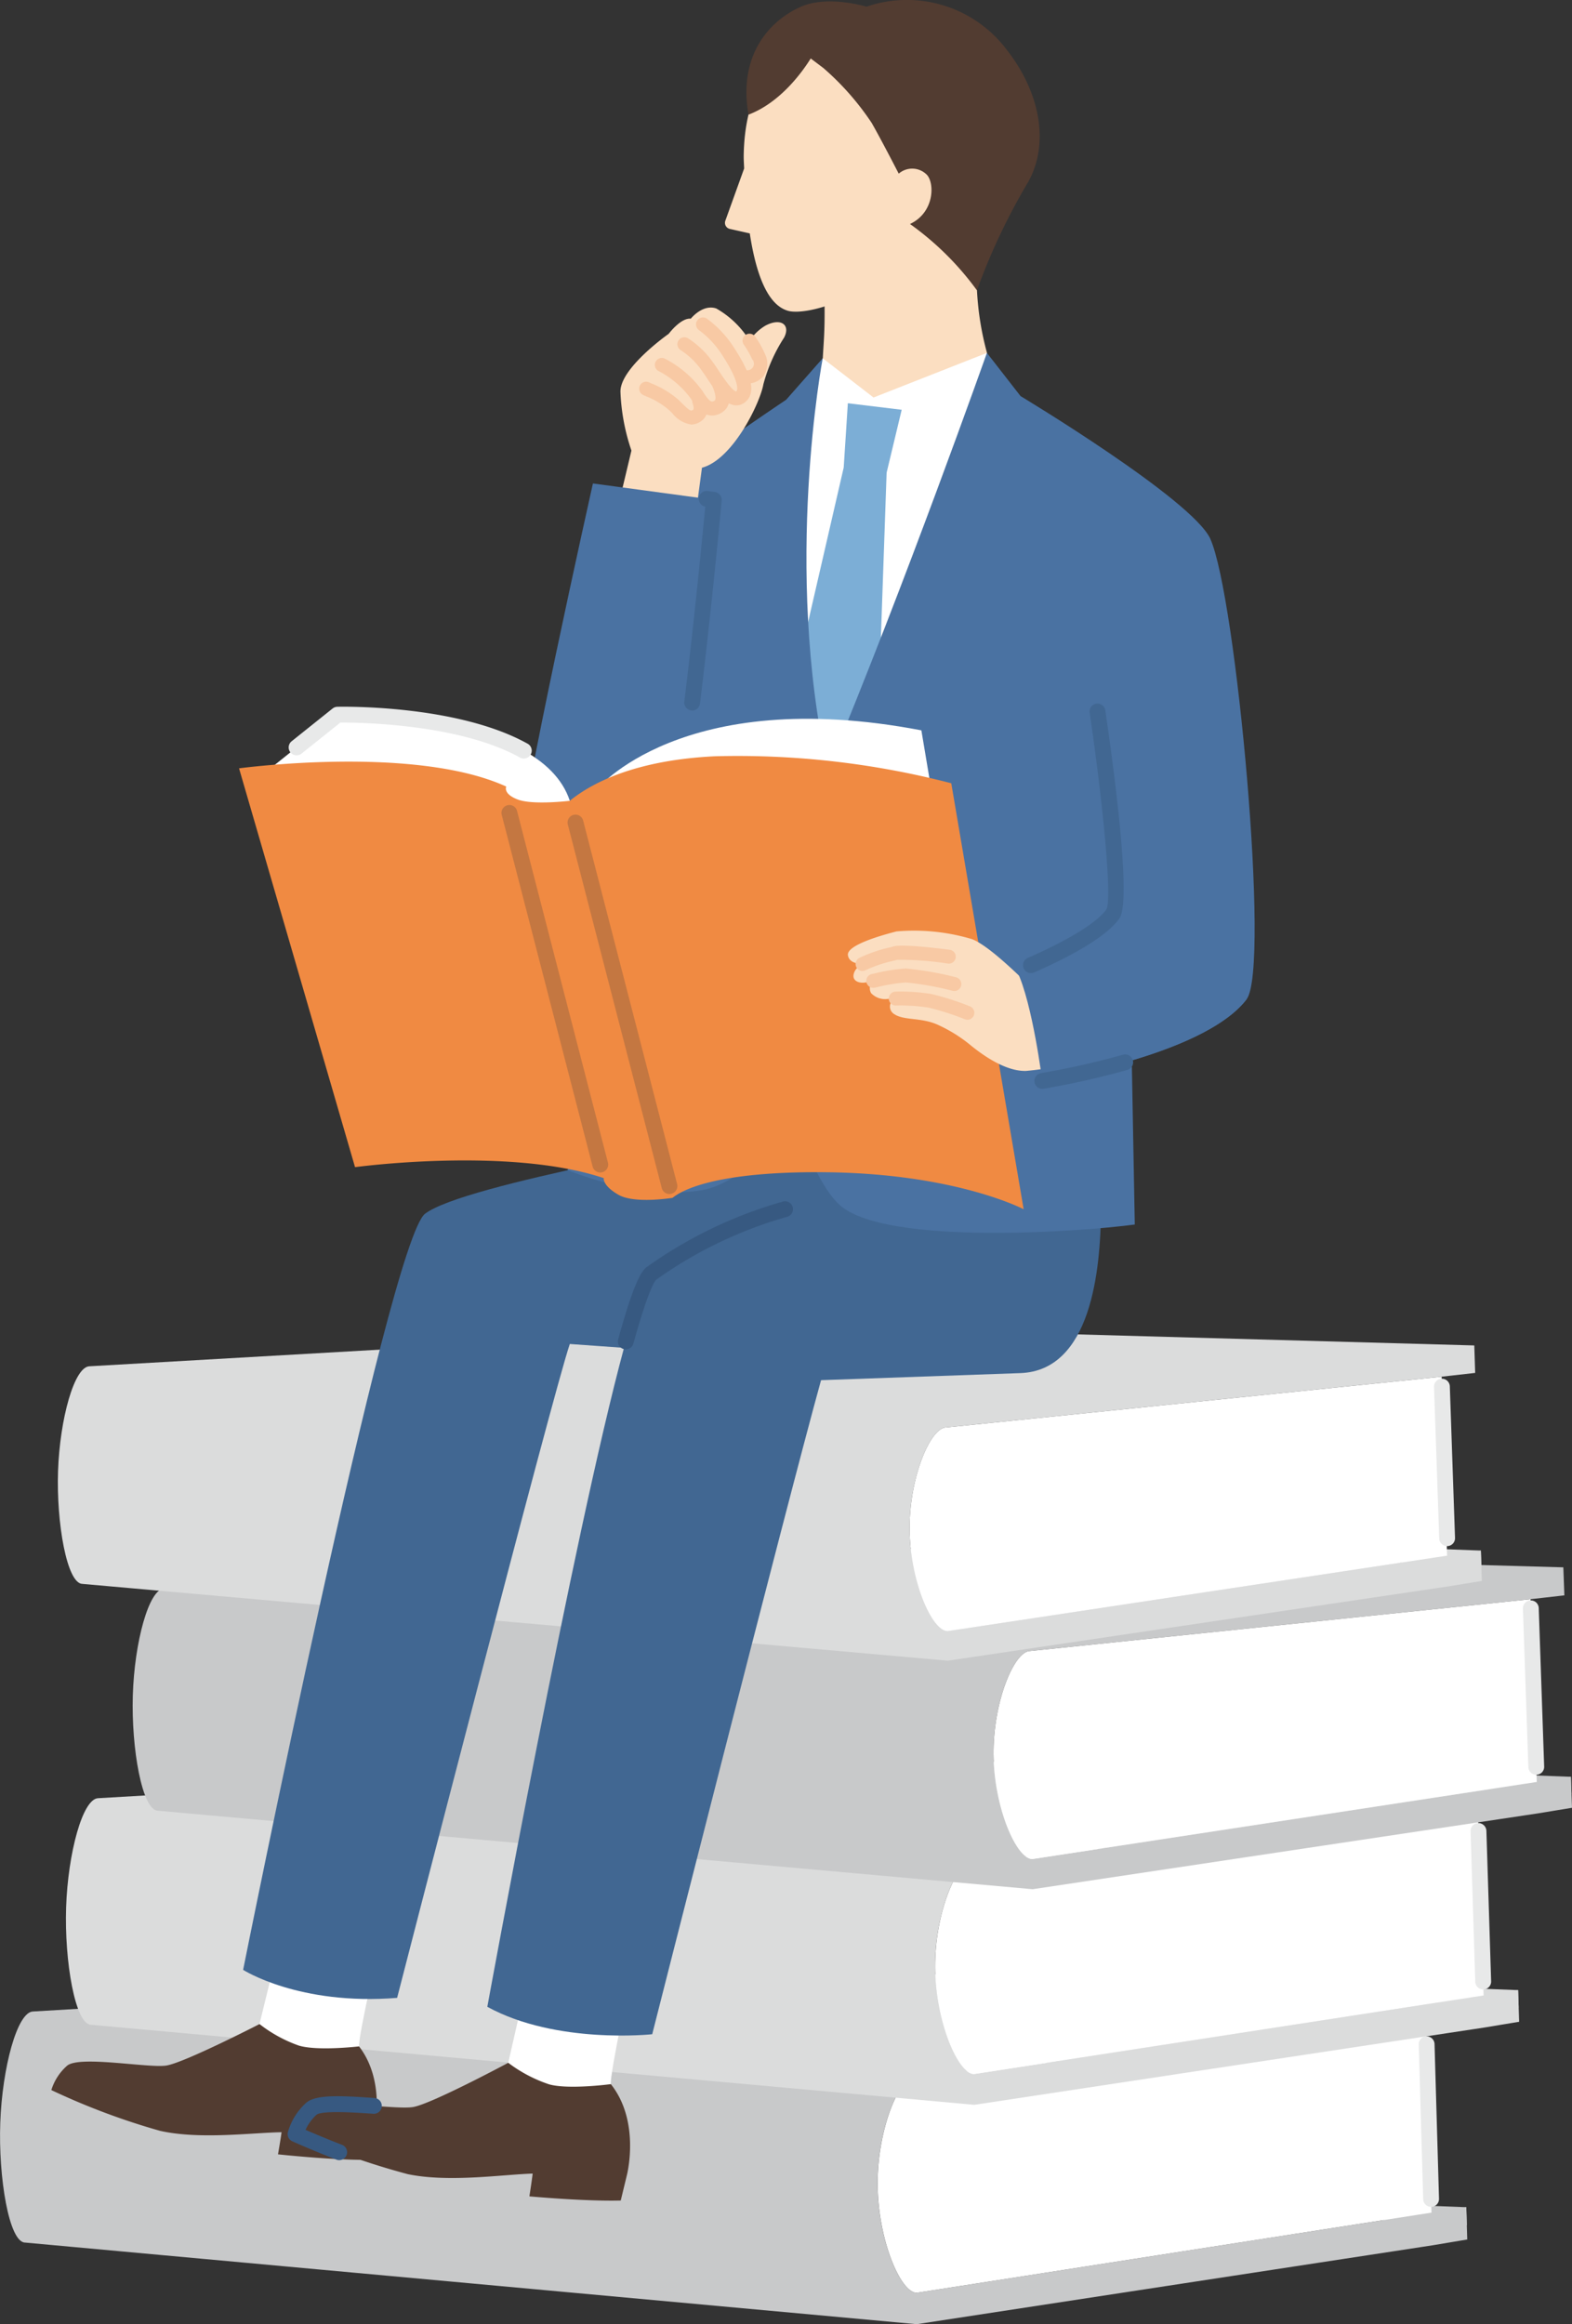 <svg id="グループ_744147" data-name="グループ 744147" xmlns="http://www.w3.org/2000/svg" xmlns:xlink="http://www.w3.org/1999/xlink" width="151.585" height="224" viewBox="0 0 151.585 224">
  <rect x="0" y="0" width="151.585" height="224" fill="#333333" stroke="none"/>
  <defs>
    <clipPath id="clip-path">
      <rect id="長方形_38899" data-name="長方形 38899" width="151.585" height="224" fill="none"/>
    </clipPath>
  </defs>
  <path id="パス_130583" data-name="パス 130583" d="M229.587,365.508l7.966.308.053,1.728-7.952.489Z" transform="translate(-96.16 -153.089)" fill="#c8c9ca"/>
  <g id="グループ_744146" data-name="グループ 744146">
    <g id="グループ_744145" data-name="グループ 744145" clip-path="url(#clip-path)">
      <path id="パス_130584" data-name="パス 130584" d="M88.4,360.77l49.724-7.6,3.36-.563-.095-3.11-53.006,8.248c-1.56,0-3.739-5.151-3.759-10.475-.021-5.3,2.1-10.374,3.642-10.374l49.238-5.193,3.332-.387-.085-2.81-68.289-1.961L3.2,330.632c-1.541,0-2.985,5.448-3.174,10.717-.19,5.295.847,11.556,2.4,11.556Z" transform="translate(0 -136.77)" fill="#c8c9ca"/>
      <path id="パス_130585" data-name="パス 130585" d="M199.028,353.736l-49.649,7.726c-1.56,0-3.738-5.151-3.759-10.475-.021-5.3,2.1-10.373,3.642-10.373l49.237-5.193Z" transform="translate(-60.991 -140.488)" fill="#fff"/>
      <path id="パス_130586" data-name="パス 130586" d="M238.31,329.519l7.889.3.056,1.695-7.873.479Z" transform="translate(-99.814 -138.016)" fill="#dbdcdc"/>
      <path id="パス_130587" data-name="パス 130587" d="M98.527,324.872l49.216-7.453,3.327-.551-.1-3.049L98.5,321.906c-1.545,0-3.715-5.05-3.749-10.271-.034-5.194,2.05-10.171,3.579-10.171l48.745-5.092,3.3-.379-.092-2.755-67.631-1.924L14.07,295.32c-1.526,0-2.94,5.343-3.112,10.509-.173,5.191.873,11.33,2.414,11.33Z" transform="translate(-4.582 -122.014)" fill="#dbdcdc"/>
      <path id="パス_130588" data-name="パス 130588" d="M208.049,317.975l-49.143,7.575c-1.545,0-3.715-5.051-3.749-10.271-.034-5.194,2.05-10.171,3.58-10.171l48.745-5.092Z" transform="translate(-64.986 -125.658)" fill="#fff"/>
      <path id="パス_130589" data-name="パス 130589" d="M247.2,294.143l7.813.3.06,1.662-7.8.47Z" transform="translate(-103.539 -123.199)" fill="#c8c9ca"/>
      <path id="パス_130590" data-name="パス 130590" d="M108.795,289.584l48.716-7.308,3.293-.541-.108-2.991-51.934,7.931c-1.53,0-3.692-4.952-3.74-10.072-.047-5.094,2-9.975,3.518-9.975l48.261-4.994,3.267-.372-.1-2.7-66.985-1.887L25.076,260.6c-1.512,0-2.9,5.24-3.05,10.306-.155,5.091.9,11.112,2.426,11.112Z" transform="translate(-9.219 -107.505)" fill="#c8c9ca"/>
      <path id="パス_130591" data-name="パス 130591" d="M217.234,282.822,168.59,290.25c-1.53,0-3.691-4.953-3.739-10.071-.048-5.094,2-9.976,3.518-9.976l48.262-4.994Z" transform="translate(-69.046 -111.08)" fill="#fff"/>
      <path id="パス_130592" data-name="パス 130592" d="M232.408,256.643l7.731.289.052,1.627-7.715.461Z" transform="translate(-97.342 -107.492)" fill="#dbdcdc"/>
      <path id="パス_130593" data-name="パス 130593" d="M95.415,252.176l48.236-7.156,3.26-.529-.094-2.929-51.423,7.766c-1.514,0-3.635-4.85-3.662-9.863-.027-4.989,2.021-9.769,3.52-9.769l47.782-4.892,3.234-.364-.085-2.647L79.9,219.946,12.671,223.8c-1.5,0-2.883,5.132-3.053,10.094-.171,4.986.851,10.882,2.362,10.882Z" transform="translate(-4.02 -92.122)" fill="#dbdcdc"/>
      <path id="パス_130594" data-name="パス 130594" d="M202.753,245.556l-48.167,7.274c-1.514,0-3.634-4.849-3.662-9.862-.027-4.989,2.021-9.769,3.52-9.769l47.782-4.892Z" transform="translate(-63.213 -95.624)" fill="#fff"/>
      <path id="パス_130595" data-name="パス 130595" d="M239.2,244.8a.762.762,0,0,1-.761-.737l-.5-14.577a.763.763,0,1,1,1.524-.052l.5,14.577a.763.763,0,0,1-.736.788H239.2" transform="translate(-99.658 -95.788)" fill="#e8e9e9"/>
      <path id="パス_130596" data-name="パス 130596" d="M253.975,282.231a.763.763,0,0,1-.762-.736l-.523-15.249a.763.763,0,1,1,1.524-.052l.523,15.248a.762.762,0,0,1-.736.788h-.027" transform="translate(-105.836 -111.184)" fill="#e8e9e9"/>
      <path id="パス_130597" data-name="パス 130597" d="M245.215,318.368a.763.763,0,0,1-.762-.739L244,303.12a.762.762,0,0,1,.739-.787.778.778,0,0,1,.786.738l.457,14.509a.762.762,0,0,1-.738.786h-.024" transform="translate(-102.195 -126.629)" fill="#e8e9e9"/>
      <path id="パス_130598" data-name="パス 130598" d="M236.593,354.137a.762.762,0,0,1-.761-.741l-.431-14.907a.762.762,0,1,1,1.524-.044l.431,14.907a.762.762,0,0,1-.74.785h-.022" transform="translate(-98.595 -141.444)" fill="#e8e9e9"/>
      <path id="パス_130599" data-name="パス 130599" d="M43.057,327.922l2.629-10.733,9.144,2.127s-2.272,9.819-2.176,10.762l-6.235,3.346Z" transform="translate(-18.034 -132.851)" fill="#fff"/>
      <path id="パス_130600" data-name="パス 130600" d="M10.033,339.68c1.172-1.016,7.838.241,9.561-.019s9-4,9-4A13.367,13.367,0,0,0,32.4,337.74c1.827.538,5.791.072,5.791.072,2.751,3.569,1.367,8.567,1.367,8.567l-.613,2.366c-3.317.038-8.569-.528-8.569-.528s.235-1.347.343-2.131c-2.848.04-7.867.728-11.717-.135A67.363,67.363,0,0,1,8.52,342.023a5.136,5.136,0,0,1,1.513-2.343" transform="translate(-3.569 -140.586)" fill="#523c31"/>
      <path id="パス_130601" data-name="パス 130601" d="M84.332,334.112l2.522-11.067,9.426,2.033s-2.17,10.123-2.057,11.089l-6.349,3.54Z" transform="translate(-35.322 -135.305)" fill="#fff"/>
      <path id="パス_130602" data-name="パス 130602" d="M122.5,184.59l-46.153-1.108-2.211,5.606c-7.06,1.512-14.339,3.279-16.253,4.739C54.386,196.493,40.34,266.7,40.34,266.7s5.394,3.461,14.849,2.7c0,0,15.039-58.349,16.653-63.019l5.227.372c-4.886,18.029-13.181,63.509-13.181,63.509,6.662,3.648,15.9,2.643,15.9,2.643s12.912-50.89,16.281-63.037l19.217-.681c6.843-.242,7.734-9.956,7.778-15.742Z" transform="translate(-16.896 -76.85)" fill="#416792"/>
      <path id="パス_130603" data-name="パス 130603" d="M151.3,47.79a28.207,28.207,0,0,1-.965-6.031l-.855-8.86-14.7,1.419.86,9c.021,2.578-.092,3.406-.173,4.991L134.007,56.4l9.091,4.894,9.534-6.515Z" transform="translate(-56.127 -13.779)" fill="#fbdec1"/>
      <path id="パス_130604" data-name="パス 130604" d="M133.31,59.039l4.9,3.783,10.937-4.3,1.307,7.843L136.781,103.8l-5.938-.206-1.971-35.225Z" transform="translate(-53.977 -24.511)" fill="#fff"/>
      <path id="パス_130605" data-name="パス 130605" d="M132.221,91.817l4.321-18.749.4-6.193,5.191.628-1.453,6.063-.714,20.528-3.26,11.616-4.949-.508Z" transform="translate(-55.185 -28.01)" fill="#7caed6"/>
      <path id="パス_130606" data-name="パス 130606" d="M137.241,24.867c-1.478,5.6-9.017,7.691-10.9,7.119-1.157-.352-2.784-1.7-3.661-7.453L120.75,24.1a.6.6,0,0,1-.429-.784l1.816-5.042c-.017-.429-.051-.867-.042-1.323.222-11.687,9.3-12.018,9.3-12.018a10.3,10.3,0,0,1,10.99,6.856c3.268,8.708-5.139,13.08-5.139,13.08" transform="translate(-50.38 -2.038)" fill="#fbdec1"/>
      <path id="パス_130607" data-name="パス 130607" d="M129.04.673c2.622-1.181,6.385-.03,6.385-.03a12.053,12.053,0,0,1,13.54,4.169c3.213,4.1,4.111,8.986,2.083,12.679a61.215,61.215,0,0,0-4.97,10.489,28.319,28.319,0,0,0-6.454-6.392c2.323-1.083,2.4-3.859,1.647-4.721a1.983,1.983,0,0,0-2.734-.131s-1.682-3.273-2.615-4.9a26.205,26.205,0,0,0-4.659-5.287l-1.212-.914c-.785,1.259-2.9,4.237-6,5.416-1-5.7,1.982-9.019,4.989-10.373" transform="translate(-51.875 0)" fill="#523c31"/>
      <path id="パス_130608" data-name="パス 130608" d="M156.135,76.422c-1.788-3.814-18.292-13.737-18.292-13.737L134.6,58.522S126.733,80.764,119.256,98.7c-4.325-19.494-.488-39.659-.488-39.659l-3.529,4s-13.094,8.726-15,11.214c-1.371,1.795-3.438,16.956-4.908,25.144l6.575,11.6s-.117,10.944-.9,13.833c-1.364,5.011-6.854,12.445-6.854,12.445s6.927,2.953,12.958,1.941c3.288-.552,6.912-4.172,8.958-6.986.836,2.577,2.515,6.9,4.467,8.523,4.585,3.8,23.193,2.464,28.325,1.773l-.29-15.812c5.183-1.535,9.278-3.526,11.075-5.9,2.293-3.024-1.012-38.92-3.51-44.389" transform="translate(-39.435 -24.511)" fill="#4a72a2"/>
      <path id="パス_130609" data-name="パス 130609" d="M102.956,59.247c-.226-2.3,4.646-5.713,4.646-5.713s1.164-1.556,2.127-1.456c0,0,1.136-1.437,2.459-.984A8.953,8.953,0,0,1,115.4,54.2a4.8,4.8,0,0,1,1.5-1.437c1.489-.812,2.485-.114,1.826,1.14a15.62,15.62,0,0,0-2,4.516c-.3,1.732-2.911,7.219-5.917,8.022l-.507,3.77-7.357-.971,1.062-4.452a19.811,19.811,0,0,1-1.054-5.545" transform="translate(-43.119 -21.363)" fill="#fbdec1"/>
      <path id="パス_130610" data-name="パス 130610" d="M93.262,80.176l11.657,1.576S101.966,113.937,99.889,118s-4.667,6.728-7.613,6.535c-2.858-.188-5.975-5.052-6.117-8.533s7.1-35.824,7.1-35.824" transform="translate(-36.086 -33.581)" fill="#4a72a2"/>
      <path id="パス_130611" data-name="パス 130611" d="M132.08,131.113l-1.812-10.8c-23.16-4.423-31.373,5.752-31.373,5.752Z" transform="translate(-41.422 -49.924)" fill="#fff"/>
      <path id="パス_130612" data-name="パス 130612" d="M42.421,124.828l7.893-6.31s19.517-.448,22.4,8.3l-.867,3.286Z" transform="translate(-17.768 -49.639)" fill="#fff"/>
      <path id="パス_130613" data-name="パス 130613" d="M81.456,167.93c1.78-1.417,6.468-2.566,14.855-2.471,12.518.142,19.01,3.565,19.01,3.565l-6.979-41.055a81.936,81.936,0,0,0-22.83-2.6c-7.7.382-11.86,2.588-13.955,4.291,0,0-3.554.432-5.015-.123s-1.112-1.251-1.112-1.251c-8.86-4.046-25.766-1.755-25.766-1.755l11.184,38.437s14.828-2.01,23.987,1.058c0,0-.156.695,1.406,1.6s5.215.3,5.215.3" transform="translate(-16.613 -52.48)" fill="#f08a42"/>
      <path id="パス_130614" data-name="パス 130614" d="M161.788,159.185a7.153,7.153,0,0,1-3.167.838c-1.308-1.253-4.3-4.258-5.978-4.9a19.494,19.494,0,0,0-7.273-.741c-1.254.322-4.846,1.3-4.682,2.3.081.5.5.785,1.4.859a1.8,1.8,0,0,0-.7.6c-.47.822.127,1.261.925,1.172.18-.02.471-.08.816-.154a.927.927,0,0,0-.207,1.17,1.857,1.857,0,0,0,1.62.559c.146-.011.381-.019.668-.024a.85.85,0,0,0-.038,1.5c.984.639,2.646.274,4.284,1.064a14.106,14.106,0,0,1,3.132,1.982c2.146,1.727,3.921,2.456,5.271,2.417a28.24,28.24,0,0,0,6.265-1.281c-.675-2.285-1.61-5.21-2.337-7.352" transform="translate(-58.924 -64.614)" fill="#fbdec1"/>
      <path id="パス_130615" data-name="パス 130615" d="M190.889,159.766c-2.715,3.581-10.661,6.3-19.708,7.881,0,0-.929-7.448-2.433-10.592,0,0,7.489-2.956,9.255-5.525Z" transform="translate(-70.679 -63.467)" fill="#4a72a2"/>
      <path id="パス_130616" data-name="パス 130616" d="M50.558,346.528c1.187-1.063,8.054.118,9.819-.177s9.174-4.262,9.174-4.262a13.7,13.7,0,0,0,3.943,2.076c1.885.523,5.949-.021,5.949-.021,2.885,3.621,1.546,8.777,1.546,8.777l-.591,2.44c-3.405.094-8.809-.4-8.809-.4s.218-1.387.317-2.195c-2.924.088-8.067.877-12.036.056a69.262,69.262,0,0,1-10.828-3.861,5.274,5.274,0,0,1,1.516-2.431" transform="translate(-20.541 -143.28)" fill="#523c31"/>
      <path id="パス_130617" data-name="パス 130617" d="M114.174,64.909a1.509,1.509,0,0,1-.292-.029c-.836-.162-1.353-.966-1.729-1.553l-.04-.062a9.019,9.019,0,0,0-3.137-2.662.671.671,0,0,1,.69-1.151,10.162,10.162,0,0,1,3.575,3.088l.041.062c.217.339.583.908.854.96a.415.415,0,0,0,.3-.11c.083-.059.142-.45-.2-1.285a.671.671,0,0,1,1.241-.513c.715,1.729.253,2.527-.26,2.892a1.779,1.779,0,0,1-1.036.363" transform="translate(-45.507 -24.861)" fill="#f8c9a4"/>
      <path id="パス_130618" data-name="パス 130618" d="M111.064,67.426a2.835,2.835,0,0,1-1.814-1.083l-.292-.285a7.643,7.643,0,0,0-2.226-1.344c-.121-.053-.223-.1-.3-.137a.671.671,0,0,1,.582-1.21c.068.033.157.072.262.118a8.935,8.935,0,0,1,2.616,1.606l.3.3c.8.787.842.757,1.084.6.021-.03.06-.214-.077-.619a.671.671,0,1,1,1.273-.428c.447,1.33-.1,1.929-.459,2.168a1.721,1.721,0,0,1-.951.32" transform="translate(-44.417 -26.513)" fill="#f8c9a4"/>
      <path id="パス_130619" data-name="パス 130619" d="M123.171,60.154a3.265,3.265,0,0,1-.356-.02.671.671,0,1,1,.144-1.335.633.633,0,0,0,.751-1,7.983,7.983,0,0,0-.8-1.4.671.671,0,0,1,1.107-.76,9.183,9.183,0,0,1,.932,1.652,2.12,2.12,0,0,1-.13,2.131,1.982,1.982,0,0,1-1.653.725" transform="translate(-51.189 -23.185)" fill="#f8c9a4"/>
      <path id="パス_130620" data-name="パス 130620" d="M118.075,61.118a1.331,1.331,0,0,1-.208-.016c-1-.154-1.835-1.411-2.57-2.521-.183-.275-.351-.531-.5-.728a7.369,7.369,0,0,0-2.073-2.048.671.671,0,0,1,.644-1.177,8.482,8.482,0,0,1,2.5,2.419c.161.216.346.493.545.793.348.524,1.27,1.917,1.658,1.936.01-.016.6-.55-1.515-3.74a9.108,9.108,0,0,0-2.092-2.174.671.671,0,0,1,.779-1.094,10.429,10.429,0,0,1,2.432,2.526c1.309,1.976,2.634,4.388,1.245,5.513a1.328,1.328,0,0,1-.848.311" transform="translate(-47.067 -22.049)" fill="#f8c9a4"/>
      <path id="パス_130621" data-name="パス 130621" d="M92.73,168.9a.763.763,0,0,1-.738-.572l-8.769-33.91a.763.763,0,0,1,1.477-.382l8.769,33.909a.763.763,0,0,1-.547.93.776.776,0,0,1-.191.024" transform="translate(-34.847 -55.898)" fill="#c47741"/>
      <path id="パス_130622" data-name="パス 130622" d="M103.991,171.67a.763.763,0,0,1-.737-.572L94.2,136.076a.763.763,0,1,1,1.477-.382l9.058,35.021a.765.765,0,0,1-.739.954" transform="translate(-39.442 -56.594)" fill="#c47741"/>
      <path id="パス_130623" data-name="パス 130623" d="M152.227,162.786a.656.656,0,0,1-.159-.019,29.8,29.8,0,0,0-4.516-.806,16.281,16.281,0,0,0-2.726.443l-.272.06a.671.671,0,0,1-.285-1.312l.269-.059a16.772,16.772,0,0,1,3-.475h.037a31.331,31.331,0,0,1,4.813.844.671.671,0,0,1-.158,1.323" transform="translate(-60.204 -67.274)" fill="#f8c9a4"/>
      <path id="パス_130624" data-name="パス 130624" d="M142.636,159.279a.672.672,0,0,1-.324-1.26A13.732,13.732,0,0,1,145.269,157c.146-.037.272-.069.37-.1.854-.235,4.352.193,5.4.329a.671.671,0,1,1-.173,1.331,29.86,29.86,0,0,0-4.876-.366c-.1.028-.237.062-.393.1a12.726,12.726,0,0,0-2.642.89.669.669,0,0,1-.323.083" transform="translate(-59.46 -65.691)" fill="#f8c9a4"/>
      <path id="パス_130625" data-name="パス 130625" d="M155.062,167.156a.665.665,0,0,1-.25-.049,26.207,26.207,0,0,0-3.5-1.122,17.809,17.809,0,0,0-3.151-.2h-.009a.671.671,0,0,1-.01-1.342,18.643,18.643,0,0,1,3.442.23,26.974,26.974,0,0,1,3.725,1.191.672.672,0,0,1-.251,1.294" transform="translate(-61.772 -68.873)" fill="#f8c9a4"/>
      <path id="パス_130626" data-name="パス 130626" d="M70.571,122.2a.762.762,0,0,1-.371-.1c-5.87-3.275-15.632-3.386-17.32-3.371l-3.742,2.991a.763.763,0,0,1-.953-1.192l3.947-3.155a.764.764,0,0,1,.459-.167c.47-.013,11.573-.221,18.352,3.561a.763.763,0,0,1-.373,1.429" transform="translate(-20.062 -49.088)" fill="#e8e9e9"/>
      <path id="パス_130627" data-name="パス 130627" d="M172.383,178.176a.763.763,0,0,1-.13-1.514,78.65,78.65,0,0,0,7.947-1.786.763.763,0,0,1,.417,1.467,80.05,80.05,0,0,1-8.1,1.821.734.734,0,0,1-.132.012" transform="translate(-71.882 -73.233)" fill="#416792"/>
      <path id="パス_130628" data-name="パス 130628" d="M170.507,142.675a.763.763,0,0,1-.307-1.462c3.97-1.739,6.737-3.45,7.592-4.694.562-1.115-.38-10.5-1.62-18.923a.763.763,0,1,1,1.509-.222c.8,5.447,2.543,18.3,1.369,20.009-1.316,1.914-5.206,3.9-8.237,5.227a.762.762,0,0,1-.306.065" transform="translate(-71.095 -48.888)" fill="#416792"/>
      <path id="パス_130629" data-name="パス 130629" d="M114.3,102.574a.738.738,0,0,1-.094-.006.762.762,0,0,1-.664-.85c.975-7.961,1.784-16.32,2.017-18.792a.763.763,0,0,1,.228-1.508l.7.1a.762.762,0,0,1,.657.825c-.009.1-.932,10.112-2.091,19.565a.763.763,0,0,1-.756.67" transform="translate(-47.554 -34.098)" fill="#416792"/>
      <path id="パス_130630" data-name="パス 130630" d="M103.277,213.491a.74.74,0,0,1-.2-.028.763.763,0,0,1-.532-.938c1.507-5.453,2.237-6.581,2.753-6.964a42.443,42.443,0,0,1,13.11-6.307.763.763,0,1,1,.418,1.467,40.836,40.836,0,0,0-12.618,6.064c-.1.093-.73.856-2.193,6.146a.764.764,0,0,1-.735.559" transform="translate(-42.937 -83.443)" fill="#375981"/>
      <path id="パス_130631" data-name="パス 130631" d="M52.7,353.793a.771.771,0,0,1-.275-.052c-2.354-.911-4.23-1.756-4.249-1.764a.764.764,0,0,1-.428-.874,6.065,6.065,0,0,1,1.748-2.821c.912-.816,3.211-.718,6.612-.478A.763.763,0,0,1,56,349.326c-1.479-.105-4.943-.351-5.488.094a4.51,4.51,0,0,0-1.058,1.452c.737.32,2.031.869,3.522,1.446a.763.763,0,0,1-.275,1.474" transform="translate(-19.991 -145.603)" fill="#375981"/>
    </g>
  </g>
</svg>

